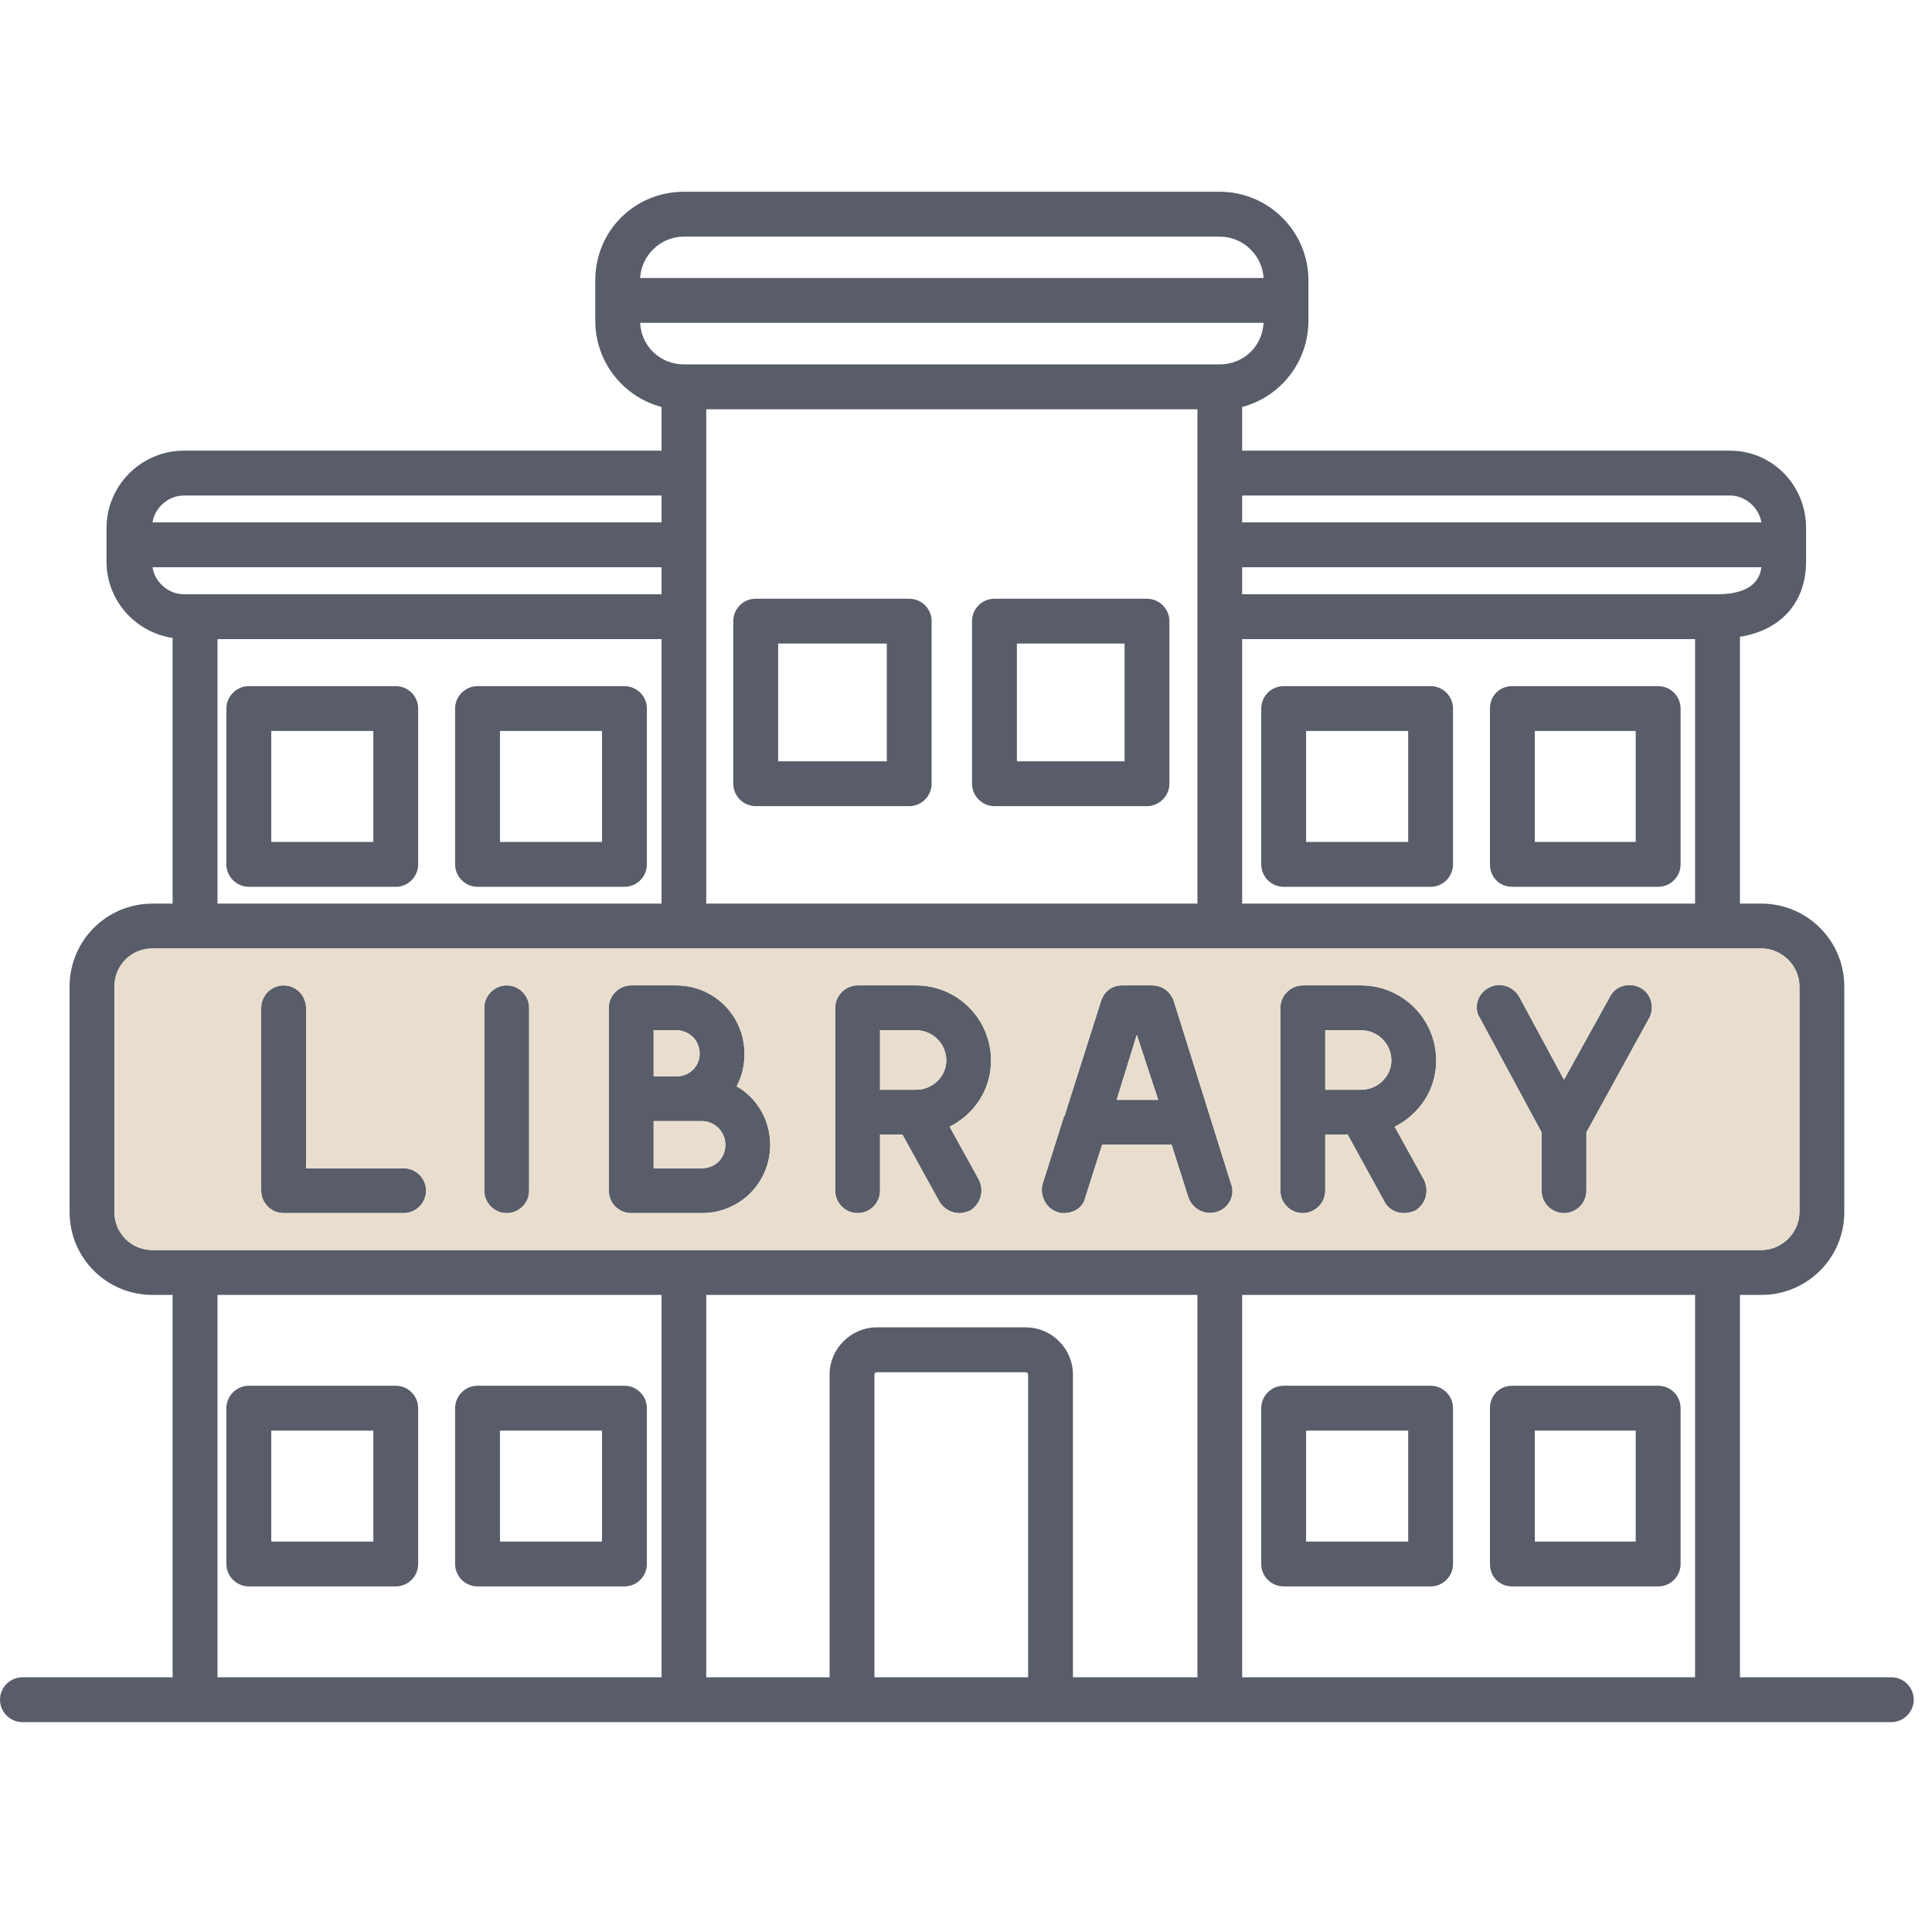 <svg xmlns="http://www.w3.org/2000/svg" xmlns:xlink="http://www.w3.org/1999/xlink" width="70" zoomAndPan="magnify" viewBox="0 0 52.5 52.5" height="70" preserveAspectRatio="xMidYMid meet" version="1.0"><defs><clipPath id="c0aafe4e46"><path d="M 0 5 L 52.004 5 L 52.004 47 L 0 47 Z M 0 5 " clip-rule="nonzero"/></clipPath></defs><g clip-path="url(#c0aafe4e46)"><path fill="#585d69" d="M 47.863 15.414 L 33.754 15.414 L 33.754 16.148 L 46.672 16.148 C 47.648 16.148 47.832 15.691 47.863 15.414 Z M 32.539 11.121 L 19.191 11.121 L 19.191 24.555 L 32.539 24.555 Z M 17.977 11.059 C 16.938 10.785 16.176 9.84 16.176 8.715 L 16.176 7.617 C 16.176 6.277 17.242 5.211 18.586 5.211 L 33.148 5.211 C 34.457 5.211 35.555 6.277 35.555 7.617 L 35.555 8.715 C 35.555 9.84 34.793 10.785 33.754 11.059 L 33.754 12.246 L 47.008 12.246 C 48.168 12.246 49.078 13.191 49.078 14.348 L 49.078 15.262 C 49.078 16.359 48.41 17.121 47.281 17.305 L 47.281 24.555 L 47.863 24.555 C 49.109 24.555 50.117 25.562 50.117 26.809 L 50.117 32.934 C 50.117 34.184 49.109 35.188 47.863 35.188 L 47.281 35.188 L 47.281 45.578 L 51.395 45.578 C 51.73 45.578 52.004 45.852 52.004 46.188 C 52.004 46.52 51.73 46.797 51.395 46.797 L 0.609 46.797 C 0.273 46.797 0 46.52 0 46.188 C 0 45.852 0.273 45.578 0.609 45.578 L 4.691 45.578 L 4.691 35.188 L 4.145 35.188 C 2.895 35.188 1.891 34.184 1.891 32.934 L 1.891 26.809 C 1.891 25.562 2.895 24.555 4.145 24.555 L 4.691 24.555 L 4.691 17.336 C 3.688 17.184 2.895 16.328 2.895 15.262 L 2.895 14.348 C 2.895 13.191 3.84 12.246 4.996 12.246 L 17.977 12.246 Z M 18.586 6.43 C 17.945 6.43 17.426 6.945 17.395 7.555 L 34.336 7.555 C 34.305 6.945 33.785 6.43 33.148 6.43 Z M 17.395 8.773 C 17.426 9.414 17.945 9.902 18.586 9.902 L 33.148 9.902 C 33.785 9.902 34.305 9.414 34.336 8.773 Z M 33.754 13.465 L 33.754 14.195 L 47.863 14.195 C 47.801 13.801 47.434 13.465 47.008 13.465 Z M 5.91 17.367 L 5.91 24.555 L 17.977 24.555 L 17.977 17.367 Z M 17.977 16.148 L 17.977 15.414 L 4.145 15.414 C 4.203 15.812 4.57 16.148 4.996 16.148 Z M 4.145 14.195 L 17.977 14.195 L 17.977 13.465 L 4.996 13.465 C 4.57 13.465 4.203 13.801 4.145 14.195 Z M 33.754 35.188 L 33.754 45.578 L 46.062 45.578 L 46.062 35.188 Z M 33.754 17.367 L 33.754 24.555 L 46.062 24.555 L 46.062 17.367 Z M 32.539 45.578 L 32.539 35.188 L 19.191 35.188 L 19.191 45.578 L 22.543 45.578 L 22.543 37.352 C 22.543 36.648 23.125 36.07 23.824 36.07 L 27.875 36.07 C 28.578 36.07 29.156 36.648 29.156 37.352 L 29.156 45.578 Z M 17.977 45.578 L 17.977 35.188 L 5.91 35.188 L 5.91 45.578 Z M 4.145 25.773 C 3.566 25.773 3.109 26.23 3.109 26.809 L 3.109 32.934 C 3.109 33.512 3.566 33.969 4.145 33.969 L 47.863 33.969 C 48.41 33.969 48.898 33.512 48.898 32.934 L 48.898 26.809 C 48.898 26.23 48.41 25.773 47.863 25.773 Z M 28.91 32.965 C 28.852 32.965 28.789 32.965 28.73 32.934 C 28.426 32.844 28.242 32.477 28.332 32.172 L 28.91 30.344 C 28.941 30.312 28.941 30.312 28.941 30.281 L 29.918 27.207 C 30.008 26.93 30.223 26.777 30.496 26.777 L 31.32 26.777 C 31.562 26.777 31.805 26.93 31.898 27.207 L 32.871 30.312 L 33.453 32.172 C 33.574 32.477 33.391 32.844 33.055 32.934 C 32.75 33.023 32.414 32.871 32.293 32.539 L 31.836 31.105 L 29.949 31.105 L 29.492 32.539 C 29.43 32.812 29.188 32.965 28.91 32.965 Z M 31.473 29.887 L 30.891 28.121 L 30.344 29.887 Z M 18.371 30.465 L 17.762 30.465 L 17.762 31.746 L 19.07 31.746 C 19.438 31.746 19.711 31.473 19.711 31.105 C 19.711 30.77 19.438 30.465 19.07 30.465 Z M 18.402 29.246 C 18.734 29.246 19.012 28.973 19.012 28.637 C 19.012 28.273 18.734 27.996 18.371 27.996 L 17.762 27.996 L 17.762 29.246 Z M 16.543 29.855 L 16.543 27.387 C 16.543 27.055 16.816 26.777 17.152 26.777 L 18.371 26.777 C 19.406 26.777 20.23 27.602 20.23 28.637 C 20.23 28.941 20.168 29.246 20.016 29.52 C 20.562 29.824 20.93 30.434 20.93 31.105 C 20.93 32.141 20.105 32.965 19.07 32.965 L 17.152 32.965 C 16.816 32.965 16.543 32.691 16.543 32.355 Z M 13.77 32.965 C 13.434 32.965 13.16 32.691 13.16 32.355 L 13.16 27.387 C 13.16 27.055 13.434 26.777 13.77 26.777 C 14.105 26.777 14.379 27.055 14.379 27.387 L 14.379 32.355 C 14.379 32.691 14.105 32.965 13.77 32.965 Z M 10.969 32.965 L 7.707 32.965 C 7.371 32.965 7.098 32.691 7.098 32.355 L 7.098 27.387 C 7.098 27.055 7.371 26.777 7.707 26.777 C 8.043 26.777 8.316 27.055 8.316 27.387 L 8.316 31.746 L 10.969 31.746 C 11.301 31.746 11.578 32.02 11.578 32.355 C 11.578 32.691 11.301 32.965 10.969 32.965 Z M 23.305 32.965 C 22.973 32.965 22.695 32.691 22.695 32.355 L 22.695 27.387 C 22.695 27.055 22.973 26.777 23.305 26.777 L 24.891 26.777 C 26.02 26.777 26.93 27.691 26.93 28.82 C 26.93 29.613 26.473 30.281 25.805 30.617 L 26.598 32.051 C 26.75 32.355 26.656 32.719 26.352 32.902 C 26.262 32.934 26.168 32.965 26.078 32.965 C 25.836 32.965 25.652 32.844 25.531 32.66 L 24.523 30.832 L 23.914 30.832 L 23.914 32.355 C 23.914 32.691 23.641 32.965 23.305 32.965 Z M 23.914 27.996 L 23.914 29.613 L 24.891 29.613 C 25.348 29.613 25.715 29.246 25.715 28.82 C 25.715 28.363 25.348 27.996 24.891 27.996 Z M 41.891 30.77 L 40.215 27.664 C 40.031 27.387 40.152 26.992 40.457 26.84 C 40.734 26.688 41.098 26.777 41.281 27.082 L 42.5 29.34 L 43.75 27.082 C 43.902 26.777 44.297 26.688 44.57 26.84 C 44.875 26.992 44.969 27.387 44.816 27.664 L 43.109 30.77 L 43.109 32.355 C 43.109 32.691 42.836 32.965 42.5 32.965 C 42.164 32.965 41.891 32.691 41.891 32.355 Z M 35.402 32.965 C 35.066 32.965 34.793 32.691 34.793 32.355 L 34.793 27.387 C 34.793 27.055 35.066 26.777 35.402 26.777 L 36.984 26.777 C 38.113 26.777 39.027 27.691 39.027 28.82 C 39.027 29.613 38.57 30.281 37.898 30.617 L 38.691 32.051 C 38.844 32.355 38.754 32.719 38.449 32.902 C 38.355 32.934 38.266 32.965 38.145 32.965 C 37.93 32.965 37.715 32.844 37.625 32.66 L 36.621 30.832 L 36.012 30.832 L 36.012 32.355 C 36.012 32.691 35.734 32.965 35.402 32.965 Z M 36.012 27.996 L 36.012 29.613 L 36.984 29.613 C 37.441 29.613 37.809 29.246 37.809 28.82 C 37.809 28.363 37.441 27.996 36.984 27.996 Z M 24.707 21.906 L 20.535 21.906 C 20.199 21.906 19.926 21.629 19.926 21.297 L 19.926 16.879 C 19.926 16.543 20.199 16.27 20.535 16.27 L 24.707 16.27 C 25.043 16.27 25.316 16.543 25.316 16.879 L 25.316 21.297 C 25.316 21.629 25.043 21.906 24.707 21.906 Z M 21.145 20.688 L 24.098 20.688 L 24.098 17.488 L 21.145 17.488 Z M 31.168 21.906 L 27.023 21.906 C 26.688 21.906 26.414 21.629 26.414 21.297 L 26.414 16.879 C 26.414 16.543 26.688 16.27 27.023 16.27 L 31.168 16.27 C 31.5 16.27 31.777 16.543 31.777 16.879 L 31.777 21.297 C 31.777 21.629 31.5 21.906 31.168 21.906 Z M 27.633 20.688 L 30.559 20.688 L 30.559 17.488 L 27.633 17.488 Z M 27.938 45.578 L 27.938 37.352 C 27.938 37.32 27.906 37.289 27.875 37.289 L 23.824 37.289 C 23.793 37.289 23.762 37.32 23.762 37.352 L 23.762 45.578 Z M 38.875 24.098 L 34.883 24.098 C 34.547 24.098 34.273 23.824 34.273 23.488 L 34.273 19.254 C 34.273 18.918 34.547 18.645 34.883 18.645 L 38.875 18.645 C 39.211 18.645 39.484 18.918 39.484 19.254 L 39.484 23.488 C 39.484 23.824 39.211 24.098 38.875 24.098 Z M 35.492 22.879 L 38.266 22.879 L 38.266 19.863 L 35.492 19.863 Z M 45.059 24.098 L 41.098 24.098 C 40.734 24.098 40.488 23.824 40.488 23.488 L 40.488 19.254 C 40.488 18.918 40.734 18.645 41.098 18.645 L 45.059 18.645 C 45.395 18.645 45.668 18.918 45.668 19.254 L 45.668 23.488 C 45.668 23.824 45.395 24.098 45.059 24.098 Z M 41.707 22.879 L 44.449 22.879 L 44.449 19.863 L 41.707 19.863 Z M 38.875 43.109 L 34.883 43.109 C 34.547 43.109 34.273 42.836 34.273 42.5 L 34.273 38.266 C 34.273 37.93 34.547 37.656 34.883 37.656 L 38.875 37.656 C 39.211 37.656 39.484 37.93 39.484 38.266 L 39.484 42.5 C 39.484 42.836 39.211 43.109 38.875 43.109 Z M 35.492 41.891 L 38.266 41.891 L 38.266 38.875 L 35.492 38.875 Z M 45.059 43.109 L 41.098 43.109 C 40.734 43.109 40.488 42.836 40.488 42.5 L 40.488 38.266 C 40.488 37.93 40.734 37.656 41.098 37.656 L 45.059 37.656 C 45.395 37.656 45.668 37.93 45.668 38.266 L 45.668 42.5 C 45.668 42.836 45.395 43.109 45.059 43.109 Z M 41.707 41.891 L 44.449 41.891 L 44.449 38.875 L 41.707 38.875 Z M 10.754 24.098 L 6.762 24.098 C 6.43 24.098 6.152 23.824 6.152 23.488 L 6.152 19.254 C 6.152 18.918 6.43 18.645 6.762 18.645 L 10.754 18.645 C 11.09 18.645 11.363 18.918 11.363 19.254 L 11.363 23.488 C 11.363 23.824 11.09 24.098 10.754 24.098 Z M 7.371 22.879 L 10.145 22.879 L 10.145 19.863 L 7.371 19.863 Z M 16.969 24.098 L 12.977 24.098 C 12.645 24.098 12.367 23.824 12.367 23.488 L 12.367 19.254 C 12.367 18.918 12.645 18.645 12.977 18.645 L 16.969 18.645 C 17.305 18.645 17.578 18.918 17.578 19.254 L 17.578 23.488 C 17.578 23.824 17.305 24.098 16.969 24.098 Z M 13.586 22.879 L 16.359 22.879 L 16.359 19.863 L 13.586 19.863 Z M 10.754 43.109 L 6.762 43.109 C 6.43 43.109 6.152 42.836 6.152 42.5 L 6.152 38.266 C 6.152 37.93 6.43 37.656 6.762 37.656 L 10.754 37.656 C 11.09 37.656 11.363 37.93 11.363 38.266 L 11.363 42.5 C 11.363 42.836 11.09 43.109 10.754 43.109 Z M 7.371 41.891 L 10.145 41.891 L 10.145 38.875 L 7.371 38.875 Z M 16.969 43.109 L 12.977 43.109 C 12.645 43.109 12.367 42.836 12.367 42.5 L 12.367 38.266 C 12.367 37.93 12.645 37.656 12.977 37.656 L 16.969 37.656 C 17.305 37.656 17.578 37.93 17.578 38.266 L 17.578 42.5 C 17.578 42.836 17.305 43.109 16.969 43.109 Z M 13.586 41.891 L 16.359 41.891 L 16.359 38.875 L 13.586 38.875 Z M 13.586 41.891 " fill-opacity="1" fill-rule="evenodd"/></g><path fill="#e9dece" d="M 22.695 27.387 C 22.695 27.055 22.973 26.777 23.305 26.777 L 24.891 26.777 C 26.02 26.777 26.93 27.691 26.93 28.82 C 26.93 29.613 26.473 30.281 25.805 30.617 L 26.598 32.051 C 26.75 32.355 26.656 32.719 26.352 32.902 C 26.262 32.934 26.168 32.965 26.078 32.965 C 25.836 32.965 25.652 32.844 25.531 32.66 L 24.523 30.832 L 23.914 30.832 L 23.914 32.355 C 23.914 32.691 23.641 32.965 23.305 32.965 C 22.973 32.965 22.695 32.691 22.695 32.355 Z M 33.148 25.773 L 4.145 25.773 C 3.566 25.773 3.109 26.23 3.109 26.809 L 3.109 32.934 C 3.109 33.512 3.566 33.969 4.145 33.969 L 47.863 33.969 C 48.41 33.969 48.898 33.512 48.898 32.934 L 48.898 26.809 C 48.898 26.23 48.41 25.773 47.863 25.773 Z M 28.73 32.934 C 28.426 32.844 28.242 32.477 28.332 32.172 L 28.91 30.344 L 28.941 30.281 L 29.918 27.207 C 30.008 26.93 30.223 26.777 30.496 26.777 L 31.32 26.777 C 31.562 26.777 31.805 26.93 31.898 27.207 L 32.871 30.312 L 33.453 32.172 C 33.574 32.477 33.391 32.844 33.055 32.934 C 32.75 33.023 32.414 32.871 32.293 32.539 L 31.836 31.105 L 29.949 31.105 L 29.492 32.539 C 29.43 32.812 29.188 32.965 28.91 32.965 C 28.852 32.965 28.789 32.965 28.73 32.934 Z M 16.543 29.855 Z M 20.23 28.637 C 20.23 28.941 20.168 29.246 20.016 29.52 C 20.562 29.824 20.93 30.434 20.93 31.105 C 20.93 32.141 20.105 32.965 19.07 32.965 L 17.152 32.965 C 16.816 32.965 16.543 32.691 16.543 32.355 L 16.543 27.387 C 16.543 27.055 16.816 26.777 17.152 26.777 L 18.371 26.777 C 19.406 26.777 20.23 27.602 20.23 28.637 Z M 14.379 27.387 L 14.379 32.355 C 14.379 32.691 14.105 32.965 13.77 32.965 C 13.434 32.965 13.16 32.691 13.16 32.355 L 13.16 27.387 C 13.16 27.055 13.434 26.777 13.77 26.777 C 14.105 26.777 14.379 27.055 14.379 27.387 Z M 10.969 31.746 C 11.301 31.746 11.578 32.02 11.578 32.355 C 11.578 32.691 11.301 32.965 10.969 32.965 L 7.707 32.965 C 7.371 32.965 7.098 32.691 7.098 32.355 L 7.098 27.387 C 7.098 27.055 7.371 26.777 7.707 26.777 C 8.043 26.777 8.316 27.055 8.316 27.387 L 8.316 31.746 Z M 34.793 30.223 L 34.793 27.387 C 34.793 27.055 35.066 26.777 35.402 26.777 L 36.984 26.777 C 38.113 26.777 39.027 27.691 39.027 28.82 C 39.027 29.613 38.57 30.281 37.898 30.617 L 38.691 32.051 C 38.844 32.355 38.754 32.719 38.449 32.902 C 38.355 32.934 38.266 32.965 38.145 32.965 C 37.93 32.965 37.715 32.844 37.625 32.66 L 36.621 30.832 L 36.012 30.832 L 36.012 32.355 C 36.012 32.691 35.734 32.965 35.402 32.965 C 35.066 32.965 34.793 32.691 34.793 32.355 Z M 41.891 30.77 L 40.215 27.664 C 40.031 27.387 40.152 26.992 40.457 26.84 C 40.734 26.688 41.098 26.777 41.281 27.082 L 42.5 29.34 L 43.75 27.082 C 43.902 26.777 44.297 26.688 44.57 26.84 C 44.875 26.992 44.969 27.387 44.816 27.664 L 43.109 30.77 L 43.109 32.355 C 43.109 32.691 42.836 32.965 42.5 32.965 C 42.164 32.965 41.891 32.691 41.891 32.355 Z M 41.891 30.77 " fill-opacity="1" fill-rule="evenodd"/><path fill="#e9dece" d="M 19.711 31.105 C 19.711 30.77 19.438 30.465 19.07 30.465 L 17.762 30.465 L 17.762 31.746 L 19.07 31.746 C 19.438 31.746 19.711 31.473 19.711 31.105 Z M 19.711 31.105 " fill-opacity="1" fill-rule="evenodd"/><path fill="#e9dece" d="M 18.402 29.246 C 18.734 29.246 19.012 28.973 19.012 28.637 C 19.012 28.273 18.734 27.996 18.371 27.996 L 17.762 27.996 L 17.762 29.246 Z M 18.402 29.246 " fill-opacity="1" fill-rule="evenodd"/><path fill="#e9dece" d="M 23.914 27.996 L 23.914 29.613 L 24.891 29.613 C 25.348 29.613 25.715 29.246 25.715 28.82 C 25.715 28.363 25.348 27.996 24.891 27.996 Z M 23.914 27.996 " fill-opacity="1" fill-rule="evenodd"/><path fill="#e9dece" d="M 30.891 28.121 L 30.344 29.887 L 31.473 29.887 Z M 30.891 28.121 " fill-opacity="1" fill-rule="evenodd"/><path fill="#e9dece" d="M 36.012 27.996 L 36.012 29.613 L 36.984 29.613 C 37.441 29.613 37.809 29.246 37.809 28.82 C 37.809 28.363 37.441 27.996 36.984 27.996 Z M 36.012 27.996 " fill-opacity="1" fill-rule="evenodd"/></svg>